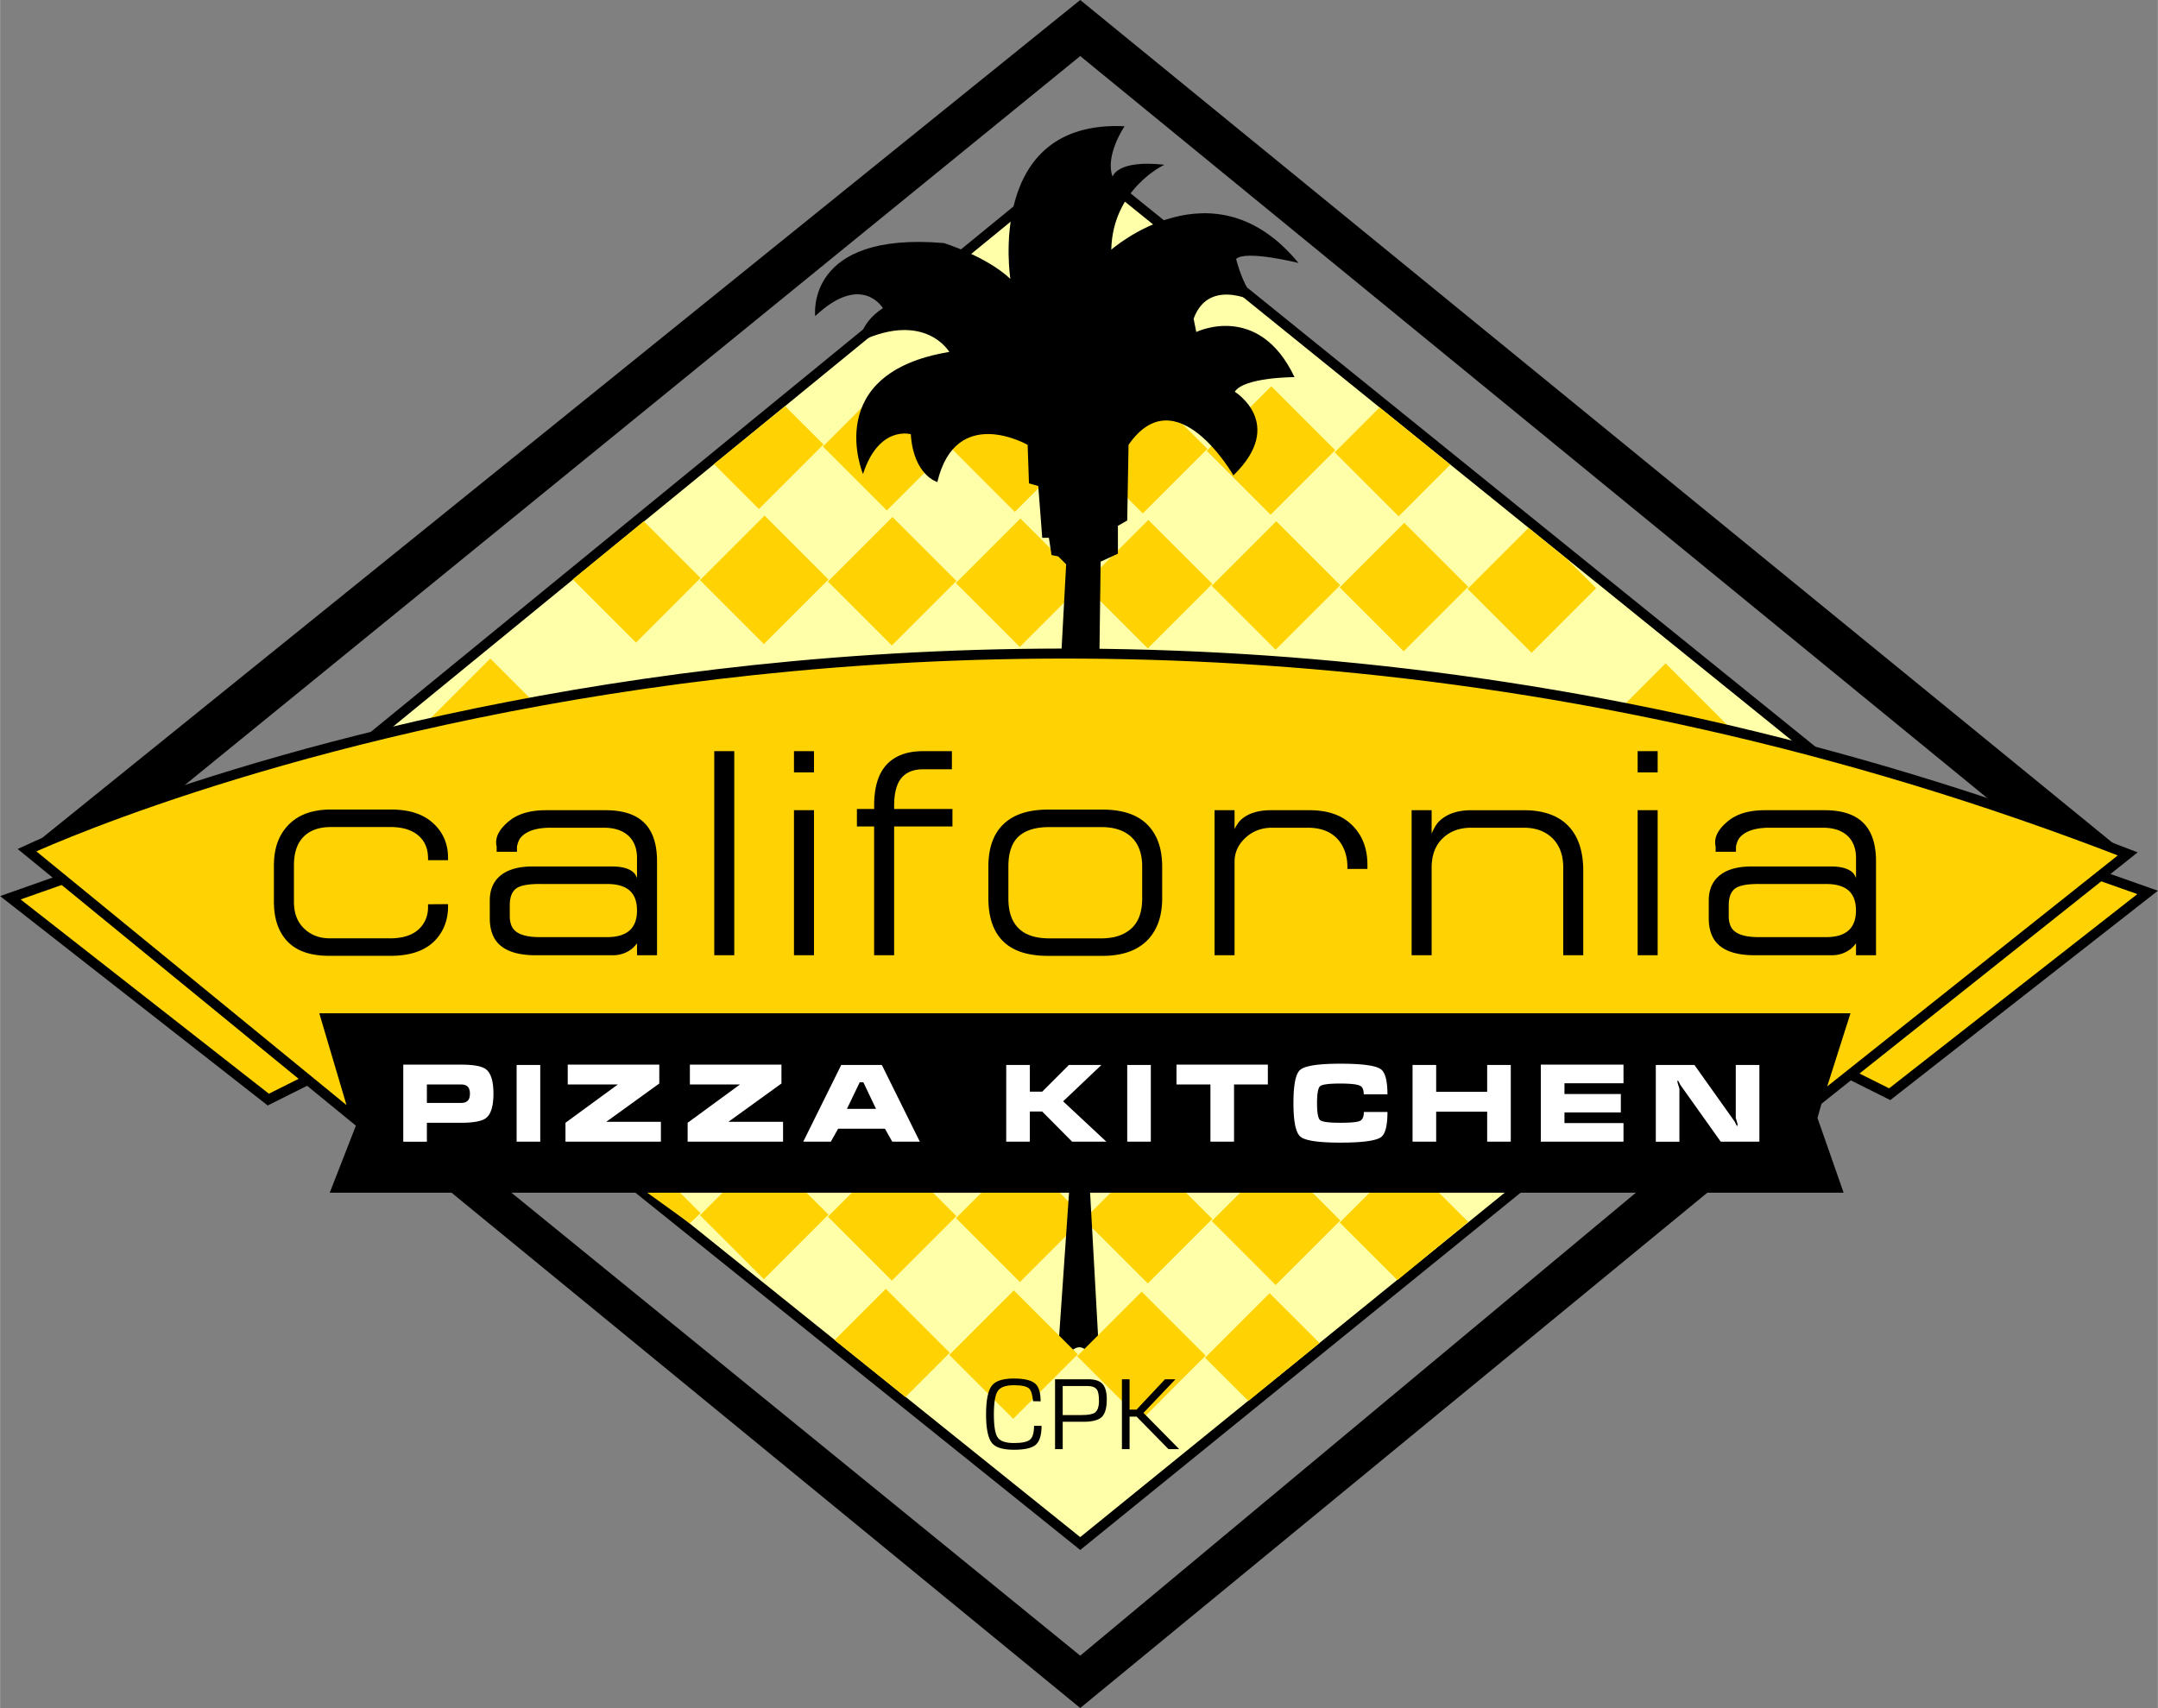 <svg xmlns="http://www.w3.org/2000/svg" width="2500" height="1979" viewBox="0.62 1.893 215.699 170.765"><rect x="0.62" y="1.893" width="215.699" height="170.765" fill="#808080" stroke="none"/><path fill="#FFD204" stroke="#000" d="M7.999 89.41l-6.353 2.241 25.783 20.179 4.484-2.243L7.999 89.41"/><path fill="#FFA" stroke="#000" d="M108.592 156.216l45.588-36.992 29.518-40.73-73.985-59.786-1.868-.374-75.854 62.028 31.014 39.235z"/><path fill="#FFD204" d="M64.638 120.653l3.386-.09 2.614 2.624-1.081 1.012M83.427 123.33l-6.455 6.456-6.392-6.392 6.455-6.455zM96.217 123.477l-6.455 6.455-6.394-6.394 6.455-6.455zM109.019 123.618l-6.455 6.453-6.391-6.393 6.454-6.453zM121.797 123.762l-6.453 6.453-6.394-6.394 6.453-6.453zM134.586 123.916l-6.458 6.452-6.39-6.395 6.458-6.452zM140.291 129.879l-5.762-5.759 6.451-6.455 6.397 6.393"/><g fill="#FFD204"><path d="M79.093 42.497l3.834 3.833-6.455 6.455-4.492-4.492M95.716 46.473l-6.455 6.455-6.394-6.394 6.455-6.455zM108.512 46.616l-6.455 6.454-6.392-6.393 6.456-6.454zM121.298 46.773l-6.453 6.453-6.394-6.394 6.453-6.453zM134.081 46.901l-6.458 6.454-6.39-6.395 6.457-6.454zM145.584 48.35l-5.159 5.162-6.396-6.393 4.491-4.492"/></g><path fill="#FFD204" d="M173.5 74.608l-6.453 6.453-6.391-6.391 6.453-6.453zM56.012 74.126l-6.455 6.454-6.393-6.393 6.455-6.454zM64.962 54.009l5.676 5.678-6.454 6.454-6.322-6.322M83.428 59.83l-6.455 6.455-6.392-6.392 6.455-6.455zM96.217 59.976l-6.455 6.455-6.394-6.394 6.455-6.455zM109.006 60.122l-6.455 6.454-6.392-6.393 6.454-6.454zM121.796 60.268l-6.453 6.453-6.395-6.394 6.453-6.453zM134.581 60.4l-6.457 6.454-6.391-6.395 6.457-6.454zM147.377 60.557l-6.452 6.455-6.395-6.392 6.452-6.455zM157.202 57.738l2.965 2.965-6.454 6.455-6.399-6.393 6.094-6.092"/><path d="M106.654 68.137l.531-9.821-.796-.796-.664-.133-.266-1.726h-.664l-.398-5.176-.929-.266-.133-3.849s-7.167-4.114-9.025 3.716c0 0-2.389-.664-2.654-4.778 0 0-3.185-.929-4.778 3.981 0 0-4.248-10.086 8.626-12.21 0 0-2.389-4.115-8.892-1.062 0 0-.132-1.725 2.256-3.318 0 0-2.124-3.583-6.769.796 0 0-1.062-8.494 12.874-7.3 0 0 4.248 1.327 6.636 3.583 0 0-2.523-15.927 11.415-15.263 0 0-1.991 2.92-1.194 5.043 0 0 .399-1.725 5.177-1.194 0 0-5.177 2.389-5.311 8.494 0 0 10.221-9.025 18.715 1.327 0 0-5.309-1.327-6.237-.398 0 0 .796 3.317 2.39 4.512 0 0-5.043-2.92-6.637 1.46l.266 1.327s6.236-3.052 9.82 4.513c0 0-5.041 0-5.972 1.46 0 0 5.177 3.185-.133 8.361 0 0-5.707-9.955-10.485-3.053l-.133 7.565-.93.531v2.787l-1.726.796-.133 10.219-3.847-.128z"/><path d="M108.592 1.893L3.305 86.89l10.75-2.417 94.537-76.975 94.537 77.348 9.342 1.869zM108.592 172.658l65.017-53.434-6.725-.373-58.292 48.575L50.3 119.972h-5.978z"/><path fill="#FFD204" stroke="#000" d="M208.939 88.873l6.354 2.242-25.782 20.177-4.486-2.242 23.914-20.177"/><path fill="#FFD204" stroke="#000" d="M3.305 86.89s94.537-44.467 210 .373l-31.016 24.662 2.615-8.221H33.197l2.989 10.089L3.305 86.89z"/><path d="M36.272 114.213l-2.701 6.925h151.333l-2.614-7.473 2.701-9.54H33.283l2.989 10.088"/><path d="M107.615 119.094l-1.254 18.156h1.075s1.136-1.553 2.091.119h.955l-1.016-18.275h-1.851z"/><path fill="#FFD204" d="M84.033 135.871l5.124-5.122 6.393 6.393-4.432 4.432M108.35 137.294l-6.454 6.455-6.392-6.392 6.455-6.455zM121.13 137.428l-6.452 6.453-6.394-6.394 6.453-6.453zM125.395 141.962l-4.325-4.322 6.453-6.455 4.991 4.986"/><path d="M39.561 95.71c1.508 0 2.584-.421 3.228-1.263.404-.528.607-1.146.607-1.851v-.294l2-.015v.234c0 1.078-.276 2.018-.829 2.819-.958 1.411-2.597 2.116-4.918 2.116h-6.133c-1.86 0-3.247-.475-4.158-1.425-.912-.949-1.368-2.275-1.368-3.979v-3.643c0-1.664.46-2.985 1.381-3.964.995-1.077 2.431-1.615 4.31-1.615h6.024c1.75 0 3.112.422 4.089 1.266 1.068.922 1.603 2.109 1.603 3.562v.235h-2v-.174c0-.989-.331-1.759-.993-2.311-.662-.552-1.582-.828-2.758-.828h-5.958c-1.177 0-2.087.324-2.731.971s-.965 1.599-.965 2.855v3.648c0 1.14.34 2.031 1.021 2.678.681.648 1.526.973 2.538.973h6.01v.005zM49.568 91.933c0-1.039.332-1.853.996-2.439.737-.646 1.826-.971 3.265-.971h7.968c.959 0 1.66.188 2.103.562.147.118.276.314.387.592v-2c0-.882-.25-1.587-.748-2.117-.592-.607-1.451-.912-2.578-.912h-5.293c-1.404 0-2.393.313-2.965.939-.185.196-.323.509-.416.94v.528h-2.031v-.528c-.203-.842.202-1.682 1.214-2.521.883-.739 2.116-1.108 3.698-1.108h5.987c1.784 0 3.1.45 3.946 1.35.791.842 1.187 2.094 1.187 3.757v9.393h-2V96.21c-.221.277-.414.477-.579.594a3.015 3.015 0 0 1-1.847.594h-7.717c-1.507 0-2.646-.297-3.418-.896s-1.158-1.533-1.158-2.808l-.001-1.761zm4.986-1.661c-1.198 0-1.996.164-2.392.487-.396.324-.594.871-.594 1.638v1.063c0 .708.193 1.22.581 1.534.479.395 1.281.591 2.406.591H61.3c1.991 0 2.986-.886 2.986-2.655 0-.906-.249-1.574-.747-2.008-.498-.433-1.245-.648-2.24-.648h-6.745v-.002zM72.009 97.397V76.992h2v20.405h-2zM79.978 76.992h2v2.125h-2v-2.125zm0 20.405V82.893h2v14.504h-2zM87.991 84.523h-1.722v-1.75h1.722v-.354c0-1.829.418-3.19 1.254-4.085s2.054-1.342 3.653-1.342h2.867v1.813h-2.86c-.972 0-1.701.292-2.187.874-.486.582-.729 1.515-.729 2.798v.296h5.83v1.75h-5.83v12.875h-2V84.523h.002zM99.411 88.533c0-1.762.45-3.123 1.352-4.082 1.011-1.077 2.546-1.615 4.605-1.615h5.46c2.115 0 3.668.568 4.662 1.703.863.979 1.295 2.311 1.295 3.994v3.172c0 1.685-.441 3.024-1.322 4.022-1.031 1.155-2.574 1.732-4.635 1.732h-5.46c-2.004 0-3.498-.484-4.481-1.454-.984-.969-1.476-2.401-1.476-4.302v-3.17zm2 3.175c0 2.669 1.367 4.003 4.101 4.003h5.173c1.283 0 2.289-.329 3.015-.985.725-.658 1.086-1.662 1.086-3.018V88.53c0-1.276-.354-2.252-1.06-2.929-.707-.677-1.721-1.016-3.041-1.016h-5.173c-1.376 0-2.404.314-3.083.942-.679.628-1.018 1.629-1.018 3.001v3.18zM124.02 97.397h-2v-14.5h2v1.879c.222-.431.439-.744.66-.94.699-.626 1.691-.939 2.978-.939h3.856c1.764 0 3.141.46 4.133 1.379 1.104 1.017 1.654 2.376 1.654 4.078v.412h-2v-.178c0-.863-.193-1.618-.578-2.265-.678-1.117-1.815-1.676-3.412-1.676h-3.521c-1.063 0-1.959.338-2.685 1.014-.725.676-1.086 1.474-1.086 2.394v9.342zM147.691 82.898h5.235c2.095 0 3.646.598 4.656 1.794.862 1.02 1.295 2.441 1.295 4.265v8.44h-2v-8.744c0-1.256-.356-2.238-1.071-2.945-.718-.707-1.681-1.06-2.892-1.06h-5.229c-1.176 0-2.129.354-2.862 1.06-.734.707-1.103 1.688-1.103 2.945v8.744h-2v-14.5h2v2.344c.221-.527.451-.918.689-1.172.757-.78 1.849-1.171 3.282-1.171zM164.314 76.992h2v2.125h-2v-2.125zm0 20.405V82.893h2v14.504h-2zM171.422 91.933c0-1.039.332-1.853.996-2.439.736-.646 1.826-.971 3.264-.971h7.969c.959 0 1.66.188 2.104.562.146.118.274.314.388.592v-2c0-.882-.25-1.587-.748-2.117-.593-.607-1.451-.912-2.578-.912h-5.293c-1.404 0-2.394.313-2.965.939-.187.196-.324.509-.416.94v.528h-2.031v-.528c-.203-.842.201-1.682 1.213-2.521.883-.739 2.117-1.108 3.699-1.108h5.985c1.785 0 3.101.45 3.945 1.35.791.842 1.188 2.094 1.188 3.757v9.393h-2V96.21c-.222.277-.414.477-.578.594a3.018 3.018 0 0 1-1.849.594h-7.717c-1.508 0-2.646-.297-3.418-.896s-1.158-1.533-1.158-2.808v-1.761zm4.986-1.661c-1.199 0-1.996.164-2.393.487-.397.324-.595.871-.595 1.638v1.063c0 .708.193 1.22.58 1.534.479.395 1.281.591 2.406.591h6.745c1.99 0 2.986-.886 2.986-2.655 0-.906-.25-1.574-.746-2.008-.498-.433-1.246-.648-2.24-.648h-6.744v-.002z"/><g fill="#FFF"><path d="M40.921 108.334h5.773c1.259 0 2.089.153 2.49.463.5.38.751 1.194.751 2.443 0 1.241-.247 2.052-.741 2.433-.408.316-1.241.475-2.5.475h-3.412v1.891h-2.361v-7.705zm2.361 3.829h3.412c.279 0 .49-.062.633-.186.171-.145.257-.391.257-.736 0-.34-.086-.586-.257-.737-.143-.123-.354-.185-.633-.185h-3.412v1.844zM52.253 116.038v-7.672h2.361v7.672h-2.361zM57.361 108.334h9.153v1.888l-5.301 3.831h5.462v1.984h-9.54v-1.888l5.237-3.832h-5.011v-1.983zM69.572 108.334h9.154v1.888l-5.301 3.831h5.462v1.984h-9.54v-1.888l5.237-3.832h-5.012v-1.983zM84.703 108.366h4.057l3.799 7.672h-2.758l-.73-1.297h-4.679l-.73 1.297h-2.758l3.799-7.672zm2.211 1.735h-.365l-1.277 2.655h2.908l-1.266-2.655zM101.196 108.366h2.361v2.672h1.234l2.672-2.672h3.251l-3.831 3.638 4.325 4.034h-3.424l-2.994-3.016h-1.234v3.016h-2.361l.001-7.672zM113.29 116.038v-7.672h2.36v7.672h-2.36zM118.216 110.319v-1.984h9.132v1.984h-3.38v5.719h-2.36v-5.719h-3.392zM134.592 108.241c2.188 0 3.537.183 4.045.548.443.315.665 1.153.665 2.515h-2.37c0-.445-.119-.729-.354-.852-.293-.151-.955-.227-1.985-.227-1.15 0-1.828.09-2.027.269-.201.18-.301.745-.301 1.696 0 .946.1 1.509.301 1.688.199.181.877.269 2.027.269 1.045 0 1.697-.062 1.958-.188.263-.126.394-.422.394-.891h2.359c0 1.369-.214 2.207-.644 2.516-.509.365-1.863.548-4.066.548-2.204 0-3.536-.2-3.998-.601-.461-.401-.69-1.518-.69-3.35 0-1.826.221-2.933.664-3.318.477-.414 1.819-.622 4.022-.622zM141.812 108.366h2.361v2.688h5.098v-2.688h2.36v7.672h-2.36v-3h-5.098v3h-2.361v-7.672zM154.636 116.038v-7.703h8.263v1.859h-5.901v1.078h5.635v1.844h-5.635v1.062h5.901v1.859h-8.263zM176.484 116.038h-3.863l-4.046-5.689c-.043-.086-.089-.178-.134-.273-.047-.098-.096-.146-.146-.146 0 .071.003.145.011.215.121.389.182.586.182.592v5.304h-2.359v-7.672h3.863l4.033 5.675c.043.093.088.186.135.279s.096.14.146.14a1.937 1.937 0 0 1-.012-.215c-.057-.193-.113-.392-.172-.591v-5.288h2.361v7.669h.001z"/></g><g><path d="M103.976 144.446h.75c0 .918-.189 1.546-.568 1.885-.379.339-1.111.508-2.196.508-1.086 0-1.812-.217-2.178-.652-.403-.478-.605-1.439-.605-2.887 0-1.439.198-2.406.596-2.896.372-.459 1.102-.688 2.188-.688 1.067 0 1.79.183 2.168.543.335.322.502.9.502 1.738l-.754-.011c-.068-.656-.195-1.075-.382-1.256-.235-.229-.748-.344-1.536-.344-.801 0-1.334.188-1.601.565-.267.376-.4 1.159-.4 2.349 0 1.19.13 1.965.392 2.325.261.36.798.542 1.611.542s1.353-.113 1.617-.344c.264-.23.396-.689.396-1.377zM106.841 144.042v2.734h-.766v-6.984h3.319c.67 0 1.147.157 1.429.471.282.314.424.825.424 1.533 0 .857-.166 1.446-.498 1.766-.334.32-.947.48-1.84.48h-2.068zm0-.672h1.854c.677 0 1.128-.078 1.351-.234.279-.193.42-.591.42-1.189 0-.545-.067-.916-.205-1.116-.168-.243-.489-.365-.969-.365h-2.451v2.904zM113.525 139.792v3.031h.699l2.844-3.031h1.045l-3.199 3.359 3.572 3.625h-1.072l-3.189-3.25h-.699v3.25h-.766v-6.984h.765z"/></g></svg>
